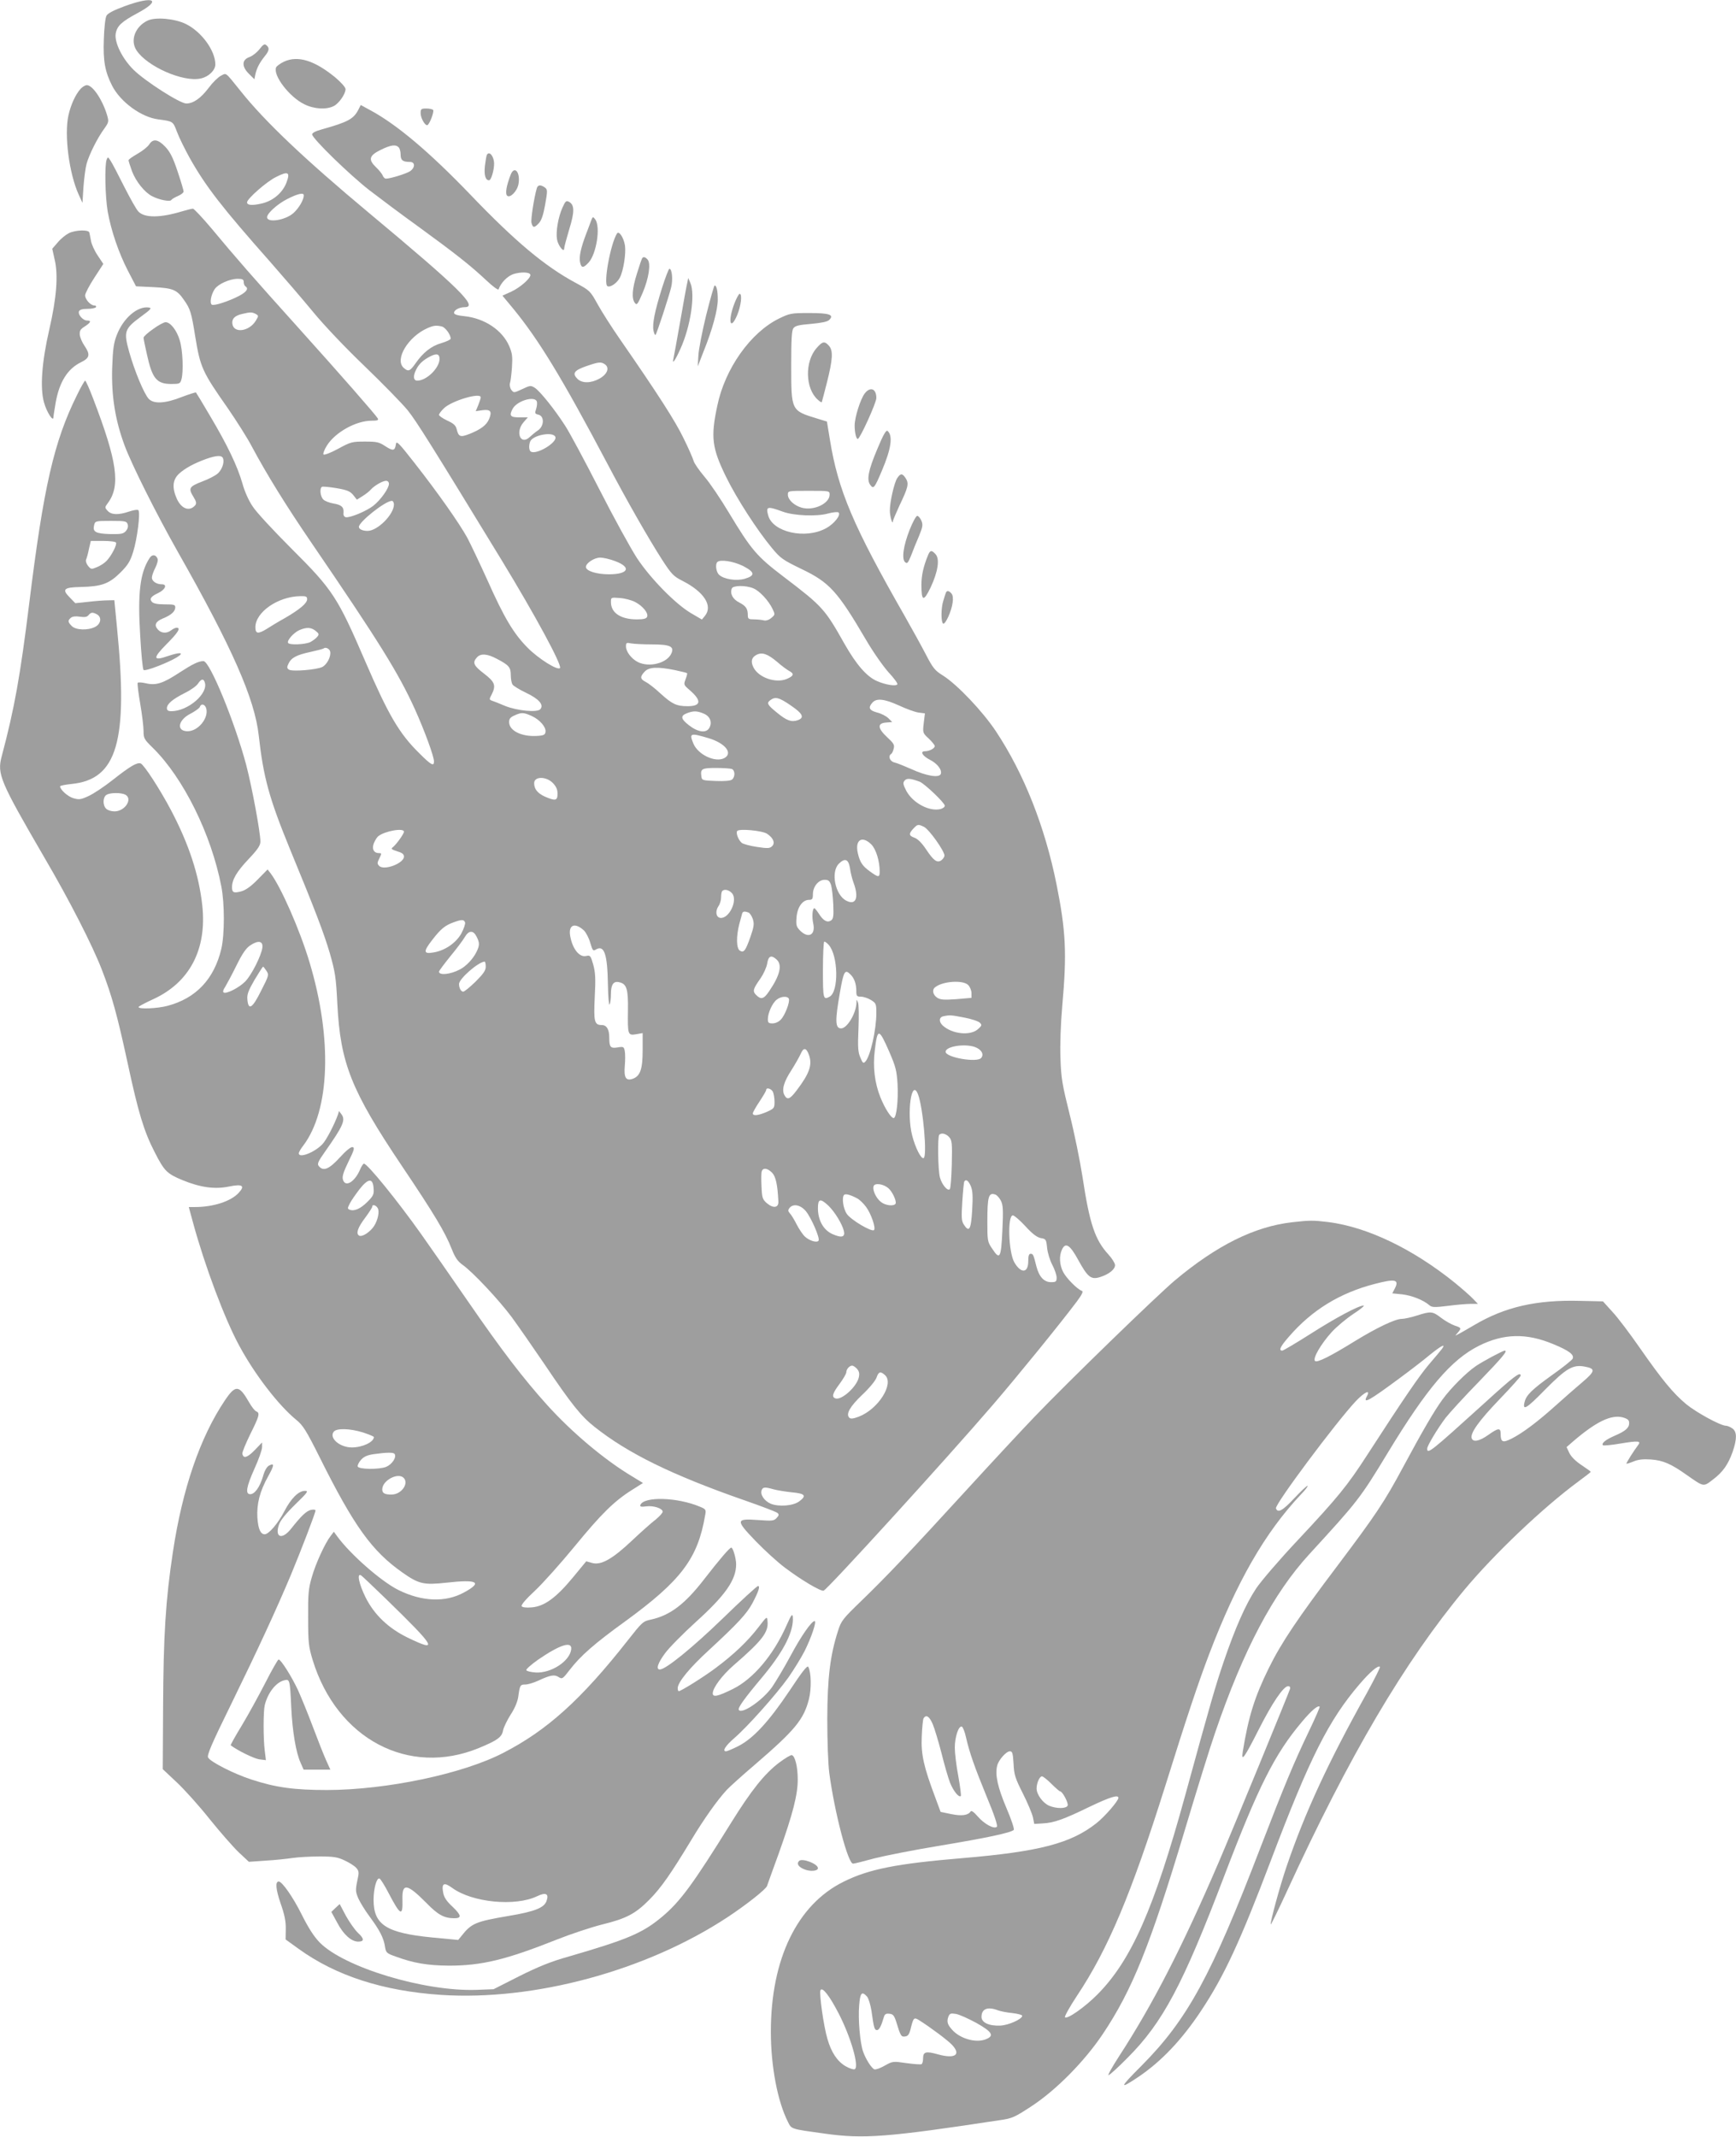<?xml version="1.0" standalone="no"?>
<!DOCTYPE svg PUBLIC "-//W3C//DTD SVG 20010904//EN"
 "http://www.w3.org/TR/2001/REC-SVG-20010904/DTD/svg10.dtd">
<svg version="1.0" xmlns="http://www.w3.org/2000/svg"
 width="1040pt" height="1280pt" viewBox="0 0 1040 1280"
 preserveAspectRatio="xMidYMid meet">
<g transform="translate(0,1280) scale(0.1,-0.1)"
fill="#9e9e9e" stroke="none">
<path d="M747 12763 c-65 -24 -102 -43 -109 -57 -7 -11 -14 -75 -16 -142 -5
-128 7 -194 50 -278 50 -97 174 -188 276 -201 89 -12 88 -11 112 -74 12 -33
47 -104 77 -158 96 -171 196 -299 483 -623 80 -91 196 -226 257 -300 65 -79
192 -213 308 -324 108 -104 224 -223 257 -263 53 -66 145 -213 563 -898 201
-330 361 -626 350 -646 -12 -18 -129 55 -195 122 -83 84 -140 179 -240 404
-45 99 -99 213 -120 253 -49 89 -177 271 -319 452 -91 116 -106 132 -109 110
-6 -41 -17 -43 -63 -13 -38 25 -51 28 -123 28 -76 0 -85 -2 -160 -43 -44 -24
-83 -39 -88 -34 -4 4 5 29 21 54 50 79 174 148 267 148 36 0 43 3 37 14 -12
21 -221 260 -483 551 -255 283 -373 418 -514 588 -54 64 -104 117 -110 117 -7
0 -35 -7 -62 -15 -135 -41 -228 -41 -265 -2 -12 12 -50 80 -86 151 -36 72 -72
141 -81 154 -15 23 -16 23 -23 6 -13 -34 -9 -219 6 -310 21 -117 66 -249 123
-359 l47 -90 105 -5 c117 -6 140 -15 183 -78 37 -52 44 -76 66 -214 31 -190
42 -214 197 -435 50 -73 116 -176 144 -230 89 -166 202 -349 355 -573 409
-599 523 -783 621 -999 58 -129 114 -282 114 -312 0 -31 -17 -22 -88 49 -120
118 -184 227 -324 551 -166 385 -194 428 -444 677 -105 105 -209 217 -230 250
-24 35 -49 91 -62 139 -29 101 -88 226 -192 401 -45 77 -84 141 -86 143 -2 2
-40 -10 -85 -27 -98 -39 -168 -43 -198 -11 -28 30 -85 167 -117 281 -34 122
-29 138 70 211 60 44 67 52 48 55 -68 10 -153 -63 -192 -164 -19 -48 -24 -85
-28 -199 -5 -167 18 -312 75 -465 43 -115 188 -405 318 -635 327 -576 461
-882 485 -1100 28 -251 62 -375 185 -676 152 -368 205 -507 241 -629 32 -113
37 -143 45 -304 18 -354 83 -518 386 -969 193 -287 260 -398 299 -498 21 -53
36 -74 65 -95 59 -41 217 -209 295 -314 38 -52 127 -180 197 -283 160 -238
219 -311 299 -374 199 -158 461 -287 893 -438 104 -36 195 -71 202 -77 11 -9
10 -15 -4 -30 -16 -18 -26 -19 -109 -13 -137 10 -139 1 -18 -125 54 -56 133
-128 176 -160 95 -72 214 -143 232 -138 21 5 733 786 1014 1113 148 172 408
492 503 619 32 43 40 61 30 64 -27 9 -93 76 -112 113 -22 43 -25 96 -7 134 21
46 48 29 98 -63 57 -104 77 -119 132 -101 53 17 88 46 88 71 0 11 -18 40 -39
63 -81 88 -113 182 -156 466 -15 96 -49 264 -77 374 -44 177 -51 215 -55 335
-3 83 1 204 11 317 28 314 21 447 -34 723 -70 349 -196 667 -364 920 -79 119
-231 279 -316 333 -49 30 -61 45 -104 128 -27 52 -84 155 -126 229 -309 540
-399 753 -448 1055 l-18 110 -59 18 c-156 48 -155 45 -155 320 0 154 3 208 13
221 11 15 34 20 107 26 63 6 98 13 108 24 31 31 0 41 -121 41 -107 0 -116 -2
-180 -33 -171 -84 -324 -300 -370 -523 -40 -188 -32 -252 52 -424 64 -131 187
-321 275 -427 52 -63 66 -72 179 -127 165 -79 214 -132 383 -420 44 -76 105
-162 137 -198 32 -34 56 -67 53 -72 -8 -13 -71 -3 -121 19 -62 26 -125 99
-195 222 -119 211 -131 225 -365 403 -162 123 -194 161 -329 385 -48 80 -113
177 -146 215 -32 38 -62 81 -65 95 -4 14 -30 75 -60 135 -49 102 -153 264
-383 596 -48 69 -107 162 -132 207 -44 80 -47 82 -130 127 -186 100 -363 248
-633 530 -246 256 -441 420 -599 505 l-57 31 -15 -30 c-29 -54 -61 -72 -218
-116 -37 -10 -58 -21 -58 -30 0 -24 226 -244 345 -336 61 -47 192 -145 292
-217 221 -161 310 -231 404 -319 41 -39 74 -63 76 -56 13 39 53 79 88 91 44
14 97 13 102 -3 6 -19 -60 -77 -114 -102 l-53 -24 64 -77 c155 -189 293 -416
566 -932 118 -224 247 -449 326 -572 57 -88 69 -100 122 -127 130 -66 184
-150 135 -210 l-18 -22 -65 38 c-92 54 -242 206 -324 330 -37 57 -139 242
-225 411 -87 170 -179 342 -206 383 -61 95 -149 205 -181 226 -24 15 -28 15
-76 -8 -50 -23 -50 -23 -65 -4 -8 11 -11 29 -8 40 4 11 9 54 12 95 4 64 2 84
-17 128 -41 94 -146 165 -267 178 -43 4 -63 11 -63 20 0 17 32 34 64 34 83 0
-32 113 -574 565 -386 322 -624 548 -769 730 -94 117 -84 109 -118 91 -16 -8
-49 -40 -72 -71 -48 -64 -93 -95 -135 -95 -38 0 -246 133 -316 202 -67 66
-115 163 -107 216 8 47 35 72 132 124 147 79 97 105 -78 41z m1641 -845 c7 -7
12 -26 12 -44 0 -34 13 -44 56 -44 32 0 32 -34 0 -56 -24 -15 -117 -44 -144
-44 -7 0 -15 8 -19 18 -3 9 -21 32 -40 50 -48 46 -42 70 27 104 61 30 90 34
108 16z m-672 -212 c-24 -63 -84 -112 -153 -126 -54 -12 -83 -9 -83 8 0 21
118 125 174 152 73 37 86 29 62 -34z m104 -76 c0 -27 -30 -78 -63 -107 -49
-43 -157 -59 -157 -24 0 23 62 79 121 109 63 32 99 40 99 22z m-360 -519 c0
-11 5 -23 10 -26 21 -13 8 -33 -37 -57 -63 -33 -150 -61 -164 -53 -14 9 -5 60
17 93 20 30 88 61 137 62 30 0 37 -4 37 -19z m71 -191 c19 -11 19 -12 2 -40
-39 -66 -134 -79 -141 -19 -4 30 15 49 61 59 46 11 56 11 78 0z m1117 -76 c21
-6 52 -49 52 -73 0 -5 -25 -17 -55 -26 -61 -17 -111 -57 -156 -122 -33 -47
-43 -51 -71 -26 -55 50 27 187 144 238 37 16 53 17 86 9z m-15 -198 c-4 -54
-79 -126 -133 -126 -24 0 -27 28 -6 68 17 33 41 55 81 76 42 22 60 16 58 -18z
m992 -29 c28 -21 13 -59 -34 -85 -50 -28 -104 -29 -132 -1 -32 32 -20 50 51
75 78 27 91 28 115 11z m-745 -197 c0 -6 -7 -27 -15 -47 l-15 -36 41 6 c48 6
58 -8 39 -53 -15 -36 -49 -62 -117 -89 -56 -22 -66 -18 -78 31 -5 20 -20 33
-56 49 -27 13 -49 28 -49 34 0 6 13 24 30 40 47 45 220 96 220 65z m336 -25
c3 -8 1 -28 -4 -44 -9 -26 -8 -30 14 -35 36 -9 34 -68 -2 -93 -15 -10 -38 -29
-52 -42 -53 -49 -86 29 -37 88 l27 31 -51 0 c-54 0 -62 10 -40 51 25 48 132
80 145 44z m111 -212 c13 -33 -113 -109 -147 -88 -11 7 -13 36 -4 60 15 39
138 62 151 28z m-1991 -128 c9 -23 -4 -64 -29 -89 -13 -13 -55 -35 -95 -50
-80 -31 -85 -40 -52 -94 16 -26 18 -37 10 -48 -34 -40 -83 -23 -111 39 -29 66
-25 113 13 149 36 33 89 62 163 89 63 22 94 23 101 4z m994 -153 c0 -27 -49
-96 -93 -131 -42 -33 -141 -74 -166 -69 -10 3 -15 12 -13 27 3 33 -12 47 -60
55 -24 4 -50 14 -60 23 -19 17 -25 68 -9 77 4 3 44 -1 87 -8 64 -11 82 -19
100 -41 l22 -28 35 22 c19 12 41 29 48 38 20 23 71 53 92 53 10 0 17 -8 17
-18z m2640 -65 c0 -53 -95 -98 -167 -78 -46 13 -83 48 -83 78 0 23 1 23 125
23 124 0 125 0 125 -23z m-2610 -59 c0 -59 -98 -158 -158 -158 -29 0 -52 10
-52 24 0 30 158 156 198 156 6 0 12 -10 12 -22z m2330 -43 c65 -24 202 -30
270 -11 30 8 59 11 64 6 15 -15 -27 -68 -75 -94 -124 -68 -320 -24 -347 77
-15 54 -5 56 88 22z m-1005 -296 c100 -37 80 -79 -37 -79 -74 0 -138 20 -138
44 0 23 50 56 86 56 18 0 58 -9 89 -21z m766 -29 c72 -37 75 -58 10 -77 -50
-14 -124 -3 -153 24 -18 16 -24 63 -11 76 17 18 97 5 154 -23z m62 -134 c37
-15 91 -73 115 -123 16 -34 16 -35 -8 -55 -14 -12 -32 -17 -44 -14 -12 3 -38
6 -58 6 -33 0 -38 3 -38 24 0 40 -11 56 -51 77 -39 19 -57 53 -45 84 7 19 84
20 129 1z m-2673 -65 c0 -24 -42 -60 -133 -113 -40 -22 -89 -52 -109 -65 -52
-32 -68 -30 -68 10 0 90 135 184 268 186 35 1 42 -2 42 -18z m1965 -17 c46
-24 80 -66 72 -88 -5 -12 -21 -16 -62 -16 -96 0 -155 39 -155 103 0 29 0 29
53 25 30 -2 71 -13 92 -24z m-1914 -173 c20 -16 22 -21 9 -36 -7 -9 -26 -23
-41 -31 -31 -15 -125 -19 -133 -5 -9 14 34 62 68 77 43 18 70 17 97 -5z m2013
-81 c110 0 137 -12 118 -54 -26 -59 -134 -86 -202 -51 -38 20 -70 62 -70 93 0
22 3 24 31 18 17 -3 73 -6 123 -6z m-1926 -43 c6 -30 -19 -77 -47 -92 -34 -17
-181 -29 -200 -16 -12 8 -13 15 -3 35 16 36 48 53 132 71 40 9 76 18 79 21 11
10 36 -2 39 -19z m2677 -61 c27 -24 60 -48 73 -55 32 -17 27 -30 -15 -48 -66
-27 -168 8 -199 69 -18 35 -12 61 19 76 33 17 66 5 122 -42z m-1679 18 c73
-38 84 -51 84 -98 0 -23 5 -48 10 -56 5 -8 42 -31 82 -50 78 -37 107 -72 85
-98 -17 -21 -138 -10 -212 20 -33 14 -68 28 -78 31 -16 6 -17 9 -2 36 28 55
20 76 -45 126 -63 48 -71 66 -43 97 22 25 61 23 119 -8z m1068 -68 c37 -8 70
-16 72 -18 2 -3 -2 -19 -9 -37 -12 -32 -11 -34 24 -64 74 -64 70 -97 -12 -97
-66 0 -93 13 -161 75 -33 31 -73 62 -89 70 -35 18 -36 31 -7 62 26 28 78 30
182 9z m694 -212 c72 -49 83 -73 41 -88 -38 -13 -67 -2 -124 45 -59 48 -64 58
-39 76 29 21 51 16 122 -33z m648 0 c43 -20 95 -39 116 -42 l39 -5 -7 -58 c-7
-58 -6 -60 30 -93 20 -19 36 -39 36 -45 0 -14 -33 -31 -59 -31 -31 0 -15 -28
30 -51 44 -22 74 -61 65 -85 -10 -25 -86 -12 -176 29 -41 18 -87 37 -102 40
-28 7 -39 39 -19 51 5 3 12 18 15 32 6 22 0 32 -39 68 -58 54 -60 84 -7 88
l37 3 -23 23 c-12 12 -42 28 -67 34 -48 13 -56 29 -28 60 25 27 71 22 159 -18z
m-1171 -48 c39 -16 53 -52 35 -85 -18 -34 -68 -28 -123 15 -50 39 -52 57 -9
73 38 14 58 13 97 -3z m-1029 -15 c48 -22 86 -66 82 -95 -2 -17 -11 -22 -50
-24 -93 -6 -168 31 -168 83 0 20 8 29 33 40 42 19 54 18 103 -4z m1057 -132
c102 -30 150 -91 96 -120 -54 -28 -157 20 -185 87 -26 63 -19 65 89 33z m141
-185 c20 -8 21 -47 2 -63 -9 -8 -45 -11 -98 -9 -78 3 -83 4 -86 26 -7 47 2 52
87 52 44 0 86 -3 95 -6z m-1073 -83 c21 -22 29 -39 29 -65 0 -43 -13 -45 -77
-17 -43 20 -63 45 -63 80 0 41 70 42 111 2z m2198 7 c29 -11 151 -127 151
-144 0 -8 -11 -16 -25 -20 -67 -17 -166 36 -205 108 -20 39 -22 49 -11 62 13
16 35 14 90 -6z m25 -270 c31 -13 129 -152 124 -175 -2 -9 -11 -21 -20 -27
-25 -16 -46 0 -91 68 -25 37 -49 61 -68 68 -35 12 -36 24 -7 55 25 26 28 27
62 11z m-3114 -30 c0 -13 -47 -78 -68 -94 -11 -8 -5 -13 27 -23 30 -9 41 -17
41 -32 0 -40 -118 -85 -148 -56 -13 13 -13 19 1 46 14 29 14 31 -3 31 -31 0
-44 26 -30 60 7 16 18 35 26 41 38 31 154 52 154 27z m2175 -12 c38 -25 50
-55 31 -74 -14 -14 -26 -15 -91 -5 -41 6 -82 17 -91 24 -20 17 -36 57 -28 71
10 16 150 3 179 -16z m625 -64 c28 -28 50 -100 50 -162 0 -37 -7 -37 -58 0
-45 32 -61 56 -73 110 -18 79 25 107 81 52z m-128 -142 c3 -25 13 -65 22 -89
33 -89 13 -136 -44 -106 -67 34 -94 172 -45 221 37 37 58 28 67 -26z m-113
-102 c5 -18 11 -71 13 -117 3 -71 0 -85 -14 -95 -23 -14 -46 -1 -73 42 -11 17
-23 31 -26 32 -12 0 -16 -52 -7 -92 15 -68 -29 -92 -79 -42 -22 23 -25 32 -21
80 5 61 36 104 75 104 19 0 23 5 23 34 0 45 33 86 70 86 23 0 30 -6 39 -32z
m-594 -48 c37 -41 -17 -155 -70 -148 -26 4 -31 40 -11 70 9 12 16 36 16 54 0
17 3 34 7 37 12 13 40 7 58 -13z m99 -116 c8 -3 20 -21 26 -39 9 -29 7 -45
-14 -106 -30 -85 -40 -98 -64 -83 -21 14 -22 85 -3 159 8 28 15 56 17 63 4 13
14 15 38 6z m-1698 -59 c3 -8 -7 -37 -22 -66 -32 -57 -98 -103 -167 -114 -60
-11 -62 5 -9 73 53 69 78 89 131 108 47 17 60 17 67 -1z m712 -48 c12 -12 30
-45 38 -74 14 -47 17 -51 33 -41 51 31 70 -26 73 -211 1 -71 6 -125 10 -118 4
7 8 35 8 63 0 58 16 80 52 70 42 -10 52 -41 50 -166 -2 -149 -1 -153 49 -145
l39 7 0 -102 c0 -113 -14 -154 -57 -171 -43 -16 -56 5 -50 76 3 33 3 73 0 89
-5 26 -8 28 -43 22 -43 -7 -50 2 -50 60 0 48 -16 74 -44 74 -45 0 -50 19 -43
167 6 111 4 148 -9 195 -15 53 -18 57 -41 52 -41 -11 -83 41 -97 119 -12 67
27 84 82 34z m-643 -37 c19 -37 19 -53 -1 -93 -21 -42 -62 -85 -99 -104 -57
-30 -125 -37 -125 -13 0 5 31 46 68 92 38 46 77 98 87 116 24 40 50 41 70 2z
m2109 -49 c58 -64 62 -281 6 -311 -38 -21 -40 -14 -40 160 0 94 4 170 8 170 5
0 17 -9 26 -19z m-312 -88 c36 -32 21 -95 -44 -190 -32 -48 -49 -52 -78 -23
-23 23 -19 36 27 101 17 25 35 64 39 87 7 46 24 54 56 25z m-1742 -43 c0 -23
-14 -43 -61 -90 -34 -33 -67 -60 -74 -60 -13 0 -25 21 -25 46 0 31 114 131
153 134 4 0 7 -13 7 -30z m2185 -47 c23 -22 35 -57 35 -99 0 -30 3 -34 28 -34
15 0 42 -9 60 -20 30 -19 32 -23 32 -78 0 -100 -36 -260 -66 -291 -12 -13 -16
-9 -30 25 -14 32 -16 62 -11 174 3 74 2 144 -3 155 -8 20 -9 20 -9 -1 -2 -64
-56 -154 -92 -154 -36 0 -37 46 -7 216 22 127 30 141 63 107z m705 -63 c11
-11 20 -33 20 -49 l0 -28 -91 -8 c-74 -5 -94 -4 -115 9 -26 18 -32 48 -11 63
45 36 166 44 197 13z m-1074 -83 c7 -19 -23 -98 -48 -124 -13 -14 -33 -23 -50
-23 -23 0 -28 4 -28 25 0 37 27 97 53 117 26 21 66 23 73 5z m1050 -112 c43
-8 85 -22 94 -31 14 -14 12 -18 -13 -40 -46 -39 -153 -28 -209 23 -25 23 -23
51 5 56 39 8 44 7 123 -8z m-449 -204 c39 -90 45 -114 50 -194 5 -98 -6 -198
-22 -204 -14 -4 -53 55 -81 125 -34 85 -46 183 -33 283 16 132 24 131 86 -10z
m512 28 c40 -14 58 -44 39 -66 -24 -30 -213 3 -213 37 0 32 112 50 174 29z
m-992 -50 c20 -58 2 -110 -75 -211 -40 -53 -56 -59 -73 -27 -17 32 -3 80 43
150 22 35 47 79 55 97 17 40 34 37 50 -9z m-217 -218 c5 -11 10 -38 10 -60 0
-38 -2 -41 -46 -61 -52 -22 -84 -26 -84 -9 0 6 18 38 40 71 22 33 40 64 40 69
0 17 29 9 40 -10z m870 -17 c30 -79 56 -373 33 -381 -15 -6 -49 61 -68 134
-35 134 -4 350 35 247z m186 -255 c17 -19 19 -35 16 -163 -2 -77 -7 -145 -12
-149 -13 -14 -48 28 -59 70 -12 42 -15 246 -4 256 13 13 40 7 59 -14z m-1061
-213 c22 -22 33 -70 38 -171 3 -40 -30 -45 -69 -12 -26 23 -29 32 -32 101 -2
42 -2 83 2 91 8 22 34 18 61 -9z m1191 -81 c11 -27 13 -59 8 -145 -7 -117 -18
-134 -50 -85 -14 22 -15 42 -9 138 4 61 9 115 12 120 10 16 25 5 39 -28z
m-493 -13 c24 -21 50 -79 42 -92 -10 -17 -61 -11 -87 10 -30 23 -53 73 -44 96
8 20 60 12 89 -14z m-190 -59 c15 -7 40 -31 56 -53 30 -41 59 -126 47 -138
-14 -13 -140 62 -163 97 -22 32 -31 99 -16 114 8 8 36 1 76 -20z m832 21 c8
-4 23 -20 31 -36 13 -26 15 -54 9 -179 -8 -167 -15 -179 -62 -107 -27 39 -28
48 -28 157 0 156 7 181 50 165z m-1002 -66 c38 -37 82 -109 92 -150 10 -38
-12 -45 -68 -20 -54 24 -87 83 -87 155 0 57 14 61 63 15z m-135 -33 c33 -41
85 -161 76 -176 -9 -15 -55 -1 -82 24 -13 12 -35 45 -49 72 -14 28 -32 58 -41
67 -12 14 -12 20 -2 33 23 27 66 18 98 -20z m1315 -90 c42 -46 69 -66 92 -71
31 -5 33 -8 38 -59 3 -29 17 -75 31 -101 14 -27 26 -61 26 -76 0 -25 -4 -28
-34 -28 -41 0 -71 32 -87 94 -18 72 -20 76 -35 76 -10 0 -14 -13 -14 -45 0
-71 -43 -75 -83 -7 -35 60 -43 282 -9 282 8 0 42 -29 75 -65z m-1009 -854 c13
-15 16 -28 11 -51 -13 -58 -105 -140 -141 -126 -23 9 -16 31 26 87 22 30 40
61 40 69 0 19 19 40 35 40 7 0 20 -9 29 -19z m168 -38 c56 -51 -40 -204 -158
-249 -32 -12 -48 -14 -56 -6 -22 22 4 67 77 137 42 39 79 84 86 103 12 36 24
40 51 15z m-667 -684 c22 -6 72 -14 110 -18 78 -7 89 -20 43 -54 -36 -27 -122
-34 -171 -14 -39 17 -64 55 -54 81 7 19 19 20 72 5z"/>
<path d="M885 12677 c-75 -35 -107 -119 -67 -179 64 -97 281 -192 385 -168 47
10 87 49 87 84 0 83 -83 196 -176 242 -67 33 -181 43 -229 21z"/>
<path d="M1555 12506 c-15 -20 -42 -41 -61 -48 -46 -16 -47 -57 -2 -101 l32
-32 6 30 c8 37 26 71 56 108 27 33 30 50 10 66 -11 10 -19 5 -41 -23z"/>
<path d="M1702 12431 c-23 -11 -45 -27 -48 -35 -19 -48 79 -176 168 -220 60
-30 133 -34 178 -11 31 16 70 72 70 101 0 11 -26 40 -60 69 -125 103 -225 134
-308 96z"/>
<path d="M483 12268 c-31 -34 -59 -96 -73 -159 -26 -118 4 -349 62 -476 l22
-48 6 95 c4 52 12 115 19 140 16 56 64 152 104 207 29 41 30 44 18 85 -28 92
-86 178 -121 178 -9 0 -26 -10 -37 -22z"/>
<path d="M2520 12122 c0 -28 24 -72 39 -72 12 0 43 79 36 91 -4 5 -22 9 -41 9
-31 0 -34 -3 -34 -28z"/>
<path d="M894 11935 c-9 -14 -40 -39 -70 -56 -30 -17 -54 -34 -54 -39 0 -5 10
-35 21 -66 23 -61 76 -127 120 -149 41 -22 108 -35 115 -23 4 6 22 16 40 24
19 8 34 20 34 27 0 6 -16 61 -36 120 -28 84 -45 117 -74 148 -43 45 -73 50
-96 14z"/>
<path d="M2917 11873 c-3 -5 -8 -34 -12 -66 -6 -55 3 -87 25 -87 12 0 30 59
30 99 0 44 -28 79 -43 54z"/>
<path d="M3059 11753 c-26 -68 -33 -113 -21 -125 17 -17 60 26 68 69 13 70
-24 115 -47 56z"/>
<path d="M3216 11673 c-17 -59 -37 -188 -32 -208 8 -31 17 -31 44 -2 16 17 27
50 38 112 15 84 14 90 -2 102 -25 18 -42 16 -48 -4z"/>
<path d="M3369 11555 c-25 -56 -40 -143 -32 -189 6 -37 43 -83 43 -54 0 9 14
60 30 114 33 106 32 147 -1 165 -17 9 -22 5 -40 -36z"/>
<path d="M3540 11475 c-6 -16 -19 -52 -30 -80 -30 -79 -42 -134 -35 -166 8
-36 19 -36 51 -2 47 51 73 214 40 259 -14 18 -15 18 -26 -11z"/>
<path d="M412 11403 c-18 -9 -48 -33 -66 -55 l-33 -38 14 -63 c23 -94 12 -231
-32 -422 -45 -196 -56 -350 -31 -437 16 -57 55 -117 56 -88 0 8 7 49 14 91 22
122 72 201 151 239 53 26 57 46 21 99 -14 20 -26 49 -28 65 -2 24 3 34 29 50
37 24 42 36 15 36 -25 0 -56 35 -49 55 5 10 20 15 51 15 25 0 48 5 51 10 3 6
-1 10 -9 10 -23 0 -56 36 -56 61 0 11 25 59 55 105 l54 83 -34 51 c-19 28 -37
68 -40 88 -4 20 -8 43 -10 50 -6 17 -83 15 -123 -5z"/>
<path d="M3696 11401 c-39 -63 -82 -300 -57 -315 16 -10 58 18 75 52 21 41 37
144 30 192 -8 48 -36 90 -48 71z"/>
<path d="M3847 11253 c-3 -5 -17 -45 -31 -91 -29 -92 -33 -149 -13 -176 12
-16 17 -10 47 60 37 87 50 175 30 199 -14 16 -26 19 -33 8z"/>
<path d="M3966 11075 c-44 -140 -59 -216 -51 -256 4 -17 9 -28 12 -25 8 8 81
232 94 286 11 46 5 110 -11 110 -4 0 -24 -52 -44 -115z"/>
<path d="M4117 11105 c-4 -16 -23 -120 -42 -230 -19 -110 -38 -211 -41 -225
-8 -36 11 -9 42 60 61 134 90 325 60 395 l-13 30 -6 -30z"/>
<path d="M4231 10914 c-24 -97 -45 -206 -47 -242 l-4 -67 35 90 c53 131 85
250 85 310 0 54 -7 85 -19 85 -3 0 -26 -80 -50 -176z"/>
<path d="M4400 10983 c-41 -106 -26 -169 16 -71 23 54 32 128 15 128 -5 0 -19
-26 -31 -57z"/>
<path d="M917 10829 c-32 -22 -57 -45 -57 -52 0 -7 9 -51 20 -99 32 -146 58
-178 147 -178 49 0 53 2 60 28 13 46 8 174 -10 233 -18 61 -56 109 -85 109
-10 0 -44 -18 -75 -41z"/>
<path d="M4892 10715 c-72 -81 -68 -243 7 -309 11 -11 22 -17 24 -15 1 2 15
55 31 118 35 139 38 191 12 220 -26 29 -39 27 -74 -14z"/>
<path d="M461 10433 c-138 -278 -200 -550 -286 -1248 -54 -435 -88 -627 -165
-916 -28 -106 -10 -148 255 -604 152 -259 289 -528 345 -673 60 -155 92 -270
155 -561 64 -297 97 -407 162 -533 57 -112 73 -128 164 -166 109 -45 196 -57
282 -39 80 16 97 5 56 -39 -47 -50 -151 -84 -261 -84 l-37 0 25 -92 c71 -261
190 -578 277 -738 93 -173 236 -358 341 -444 41 -33 60 -63 141 -225 206 -413
313 -562 497 -691 97 -68 126 -75 263 -60 186 21 218 3 106 -58 -112 -62 -254
-56 -396 15 -103 52 -284 211 -363 318 l-22 30 -19 -25 c-33 -42 -90 -165
-113 -247 -20 -68 -23 -100 -22 -243 0 -150 3 -173 27 -253 145 -473 575 -701
997 -527 111 46 137 65 144 106 4 19 25 62 46 95 25 38 41 78 45 107 9 68 12
72 42 72 15 0 48 10 73 21 77 36 101 40 126 24 22 -14 25 -12 68 44 64 83 147
156 331 289 335 244 435 376 479 634 7 36 5 38 -31 53 -135 57 -336 63 -357
10 -3 -10 6 -12 35 -8 43 6 99 -12 99 -32 0 -7 -19 -28 -42 -47 -24 -18 -88
-75 -143 -127 -117 -110 -184 -148 -238 -133 l-35 10 -80 -97 c-100 -121 -171
-173 -246 -179 -34 -3 -56 0 -61 7 -4 8 27 44 80 93 48 45 155 165 238 266
159 194 237 271 344 338 l65 41 -64 39 c-166 99 -363 265 -510 428 -144 160
-270 324 -478 626 -101 146 -225 325 -277 398 -142 200 -322 422 -343 422 -4
0 -13 -14 -21 -31 -32 -79 -92 -115 -105 -63 -5 18 5 47 34 107 34 69 38 83
24 86 -10 2 -39 -21 -77 -63 -63 -69 -98 -84 -125 -51 -11 13 -5 27 36 85 110
156 125 191 100 225 l-15 20 -6 -20 c-21 -60 -70 -154 -93 -178 -47 -50 -142
-87 -142 -55 0 6 11 26 26 45 161 212 176 642 38 1100 -58 194 -171 450 -233
532 l-18 23 -59 -60 c-40 -41 -71 -63 -98 -71 -46 -12 -56 -8 -56 25 0 45 28
93 99 168 55 58 71 82 71 105 0 55 -50 325 -85 459 -68 256 -218 622 -256 622
-30 0 -66 -18 -146 -70 -96 -63 -138 -77 -198 -63 -25 6 -48 7 -50 3 -3 -5 4
-61 15 -125 11 -64 20 -138 20 -164 0 -44 4 -50 56 -101 182 -179 350 -517
410 -830 20 -102 20 -287 0 -373 -43 -182 -152 -297 -323 -342 -60 -16 -173
-21 -173 -7 0 4 40 25 88 47 218 100 322 298 294 560 -20 186 -81 370 -188
573 -66 125 -161 271 -181 279 -22 8 -64 -17 -168 -99 -49 -39 -114 -82 -144
-96 -47 -22 -58 -23 -92 -13 -33 10 -79 51 -79 71 0 4 30 10 68 14 274 27 341
255 273 936 l-16 165 -40 -1 c-22 0 -75 -4 -117 -9 l-77 -8 -31 32 c-51 51
-40 63 65 65 124 3 168 19 236 86 45 45 59 67 77 125 24 76 44 235 31 249 -4
5 -28 1 -55 -8 -65 -22 -107 -20 -129 4 -18 20 -18 21 2 48 76 103 55 249 -88
622 -23 61 -45 110 -49 110 -3 0 -26 -39 -49 -87z m304 -774 c4 -13 0 -27 -11
-40 -15 -17 -29 -19 -96 -18 -86 3 -104 13 -94 54 6 24 8 25 101 25 86 0 94
-2 100 -21z m-70 -109 c7 -12 -26 -77 -56 -109 -12 -13 -38 -30 -58 -38 -33
-14 -36 -14 -54 8 -10 13 -15 29 -11 38 4 9 12 37 17 64 l11 47 72 0 c40 0 76
-4 79 -10z m-114 -430 c30 -17 24 -57 -11 -75 -43 -22 -115 -20 -140 5 -24 24
-25 33 -5 50 10 8 29 10 54 6 28 -4 42 -2 51 9 15 18 25 19 51 5z m645 -405
c26 -66 -98 -175 -200 -175 -18 0 -26 5 -26 18 0 26 34 54 107 91 35 17 70 42
79 56 19 28 32 32 40 10z m10 -160 c14 -58 -50 -135 -112 -135 -69 0 -58 67
17 105 27 14 52 32 56 40 8 24 32 17 39 -10z m-485 -515 c46 -25 -2 -100 -65
-100 -19 0 -42 7 -50 16 -22 21 -20 70 2 83 22 14 88 14 113 1z m821 -915 c-5
-46 -65 -166 -103 -204 -36 -37 -113 -76 -129 -66 -6 4 -3 17 8 32 9 15 40 72
67 127 37 75 59 107 85 124 47 31 76 26 72 -13z m24 -140 c16 -24 15 -28 -32
-120 -52 -105 -76 -120 -82 -52 -3 31 6 54 43 118 26 43 49 79 51 79 2 0 11
-11 20 -25z m642 -1302 c3 -37 -1 -46 -37 -82 -41 -41 -79 -58 -106 -47 -14 5
-14 9 1 38 9 18 36 56 58 85 52 66 80 68 84 6z m28 -127 c7 -29 -9 -82 -34
-112 -28 -33 -66 -54 -81 -45 -20 13 -8 48 39 110 22 30 40 58 40 63 0 19 30
6 36 -16z m-92 -1336 c36 -12 66 -24 66 -28 -1 -30 -69 -62 -132 -62 -74 0
-139 58 -108 95 18 21 96 19 174 -5z m190 -129 c13 -20 -15 -62 -50 -77 -41
-17 -165 -16 -171 2 -2 7 6 24 19 39 18 20 37 29 78 35 79 11 118 11 124 1z
m54 -143 c33 -33 -12 -98 -69 -100 -43 -1 -59 7 -59 31 0 53 94 103 128 69z
m-104 -727 c299 -291 316 -321 128 -230 -115 56 -200 137 -252 241 -39 79 -54
147 -27 132 6 -4 75 -69 151 -143z m1108 -300 c-8 -71 -120 -144 -212 -139
-30 2 -55 8 -57 14 -2 6 30 34 71 63 131 90 204 113 198 62z"/>
<path d="M5181 10444 c-26 -33 -61 -144 -61 -193 0 -41 9 -81 19 -80 13 1 111
216 111 245 0 56 -36 70 -69 28z"/>
<path d="M5256 10111 c-55 -130 -65 -186 -42 -216 19 -26 25 -19 69 85 57 134
67 211 34 239 -9 6 -26 -24 -61 -108z"/>
<path d="M5375 9936 c-18 -27 -45 -146 -44 -196 0 -33 17 -89 18 -62 1 7 19
49 40 95 52 108 57 131 37 162 -20 31 -31 31 -51 1z"/>
<path d="M5450 9628 c-38 -96 -50 -177 -27 -196 12 -10 17 -4 35 40 11 29 32
82 47 116 23 56 25 68 15 93 -7 16 -18 29 -25 29 -7 0 -27 -37 -45 -82z"/>
<path d="M5559 9473 c-28 -69 -39 -121 -39 -177 0 -98 13 -102 55 -15 44 94
56 170 30 199 -24 27 -33 25 -46 -7z"/>
<path d="M896 9457 c-57 -87 -72 -209 -56 -466 6 -108 15 -200 20 -204 9 -10
146 43 200 76 47 29 21 33 -55 7 -89 -31 -91 -13 -7 72 69 69 87 98 60 98 -7
0 -22 -7 -32 -15 -27 -21 -60 -19 -81 5 -23 26 -13 48 32 66 49 20 73 42 73
66 0 16 -8 18 -64 18 -43 0 -67 5 -76 15 -16 19 -6 32 38 53 42 20 56 52 22
52 -32 0 -60 18 -60 40 0 11 9 37 20 58 11 22 18 46 14 55 -10 26 -33 28 -48
4z"/>
<path d="M5666 9248 c-3 -7 -9 -28 -15 -47 -14 -43 -14 -128 -1 -136 13 -8 51
75 57 126 4 24 1 45 -7 54 -15 18 -29 19 -34 3z"/>
<path d="M7741 5479 c-226 -26 -451 -138 -702 -348 -108 -91 -643 -610 -840
-816 -74 -77 -258 -275 -409 -440 -345 -377 -481 -520 -631 -665 -111 -107
-120 -119 -139 -180 -47 -146 -63 -280 -64 -525 0 -134 5 -270 12 -325 32
-239 113 -547 143 -543 8 0 66 15 129 32 63 16 240 51 393 76 276 46 423 77
440 94 5 5 -14 62 -44 132 -52 123 -69 199 -55 253 8 34 54 86 76 86 15 0 18
-11 22 -74 3 -65 9 -86 55 -177 29 -57 56 -122 61 -144 l8 -40 50 3 c67 3 126
24 280 99 124 59 174 75 174 54 0 -18 -81 -112 -132 -152 -153 -121 -342 -170
-803 -209 -395 -33 -560 -66 -711 -141 -278 -137 -436 -463 -436 -899 0 -206
40 -418 103 -541 21 -43 17 -41 219 -69 234 -33 377 -22 1053 81 71 10 87 18
185 82 150 98 320 271 429 434 176 263 284 532 487 1208 74 248 157 515 185
595 170 498 348 835 567 1073 288 314 302 331 469 607 233 384 379 556 545
639 148 74 285 77 445 10 95 -39 128 -64 116 -88 -5 -9 -61 -54 -125 -99 -117
-84 -152 -118 -162 -158 -15 -57 9 -44 122 72 128 129 167 152 239 138 64 -12
62 -27 -13 -91 -38 -32 -110 -95 -160 -140 -109 -98 -199 -166 -266 -200 -54
-27 -66 -22 -66 30 0 36 -15 34 -74 -8 -52 -37 -90 -45 -99 -21 -12 29 42 105
165 233 70 73 128 137 128 143 0 27 -40 -3 -221 -168 -318 -288 -339 -305
-339 -269 0 17 60 117 110 184 22 28 111 126 200 217 142 147 174 186 155 186
-12 0 -133 -65 -174 -93 -57 -39 -148 -130 -198 -198 -49 -66 -123 -194 -237
-406 -112 -209 -163 -285 -391 -588 -241 -319 -338 -463 -414 -617 -85 -173
-122 -291 -156 -501 -10 -64 10 -36 95 132 81 160 149 261 177 261 10 0 14 -6
11 -17 -8 -26 -338 -830 -425 -1033 -220 -512 -396 -855 -599 -1167 -40 -62
-69 -113 -63 -113 6 0 57 46 113 103 212 212 332 438 579 1087 206 540 303
733 467 927 56 67 96 101 106 90 2 -2 -27 -69 -65 -148 -91 -190 -147 -325
-290 -696 -294 -767 -438 -1030 -711 -1305 -135 -135 -139 -148 -18 -67 137
93 259 222 373 394 139 209 235 417 420 905 231 610 345 836 528 1050 63 74
113 117 124 106 3 -3 -33 -74 -79 -158 -230 -412 -370 -714 -480 -1037 -41
-120 -101 -341 -95 -348 2 -1 46 88 97 199 373 812 704 1374 1065 1808 179
214 467 488 678 644 42 31 77 58 77 60 0 2 -25 20 -55 40 -35 23 -62 50 -73
72 l-17 36 40 35 c138 118 227 161 297 143 30 -9 38 -16 38 -34 0 -29 -22 -48
-87 -76 -53 -23 -81 -45 -70 -57 4 -3 52 1 108 11 103 17 121 15 104 -8 -28
-37 -74 -110 -71 -113 1 -2 20 4 42 13 28 12 58 15 104 12 72 -5 121 -26 215
-93 103 -72 99 -72 156 -28 61 46 92 91 119 167 27 79 26 121 -2 140 -12 9
-30 16 -38 16 -32 0 -177 79 -238 129 -79 66 -144 145 -278 337 -59 85 -132
182 -164 216 l-57 63 -136 3 c-264 7 -451 -36 -637 -146 -41 -24 -84 -49 -95
-54 -19 -11 -19 -10 -2 9 23 27 22 30 -18 43 -20 7 -56 27 -81 46 -52 40 -61
41 -146 14 -34 -11 -76 -20 -91 -20 -39 0 -151 -54 -280 -133 -147 -91 -227
-131 -239 -119 -15 15 35 101 99 172 30 33 89 82 131 110 42 27 69 50 61 50
-30 0 -168 -74 -320 -171 -85 -54 -161 -99 -167 -99 -24 0 -11 26 41 85 137
158 303 260 511 314 125 33 150 27 122 -27 l-15 -29 60 -6 c58 -7 126 -34 162
-65 15 -13 30 -14 111 -4 52 7 114 12 137 12 l43 0 -30 31 c-16 17 -65 60
-109 96 -252 203 -523 333 -757 363 -92 11 -111 11 -217 -1z m898 -758 c-8
-10 -42 -52 -77 -92 -60 -70 -157 -213 -370 -542 -120 -186 -178 -257 -417
-512 -110 -117 -220 -245 -250 -290 -63 -95 -125 -236 -194 -438 -49 -144 -77
-240 -231 -802 -186 -677 -322 -986 -525 -1191 -75 -76 -182 -151 -195 -137
-4 4 28 62 71 127 188 282 326 611 530 1259 130 416 198 619 264 792 165 432
332 723 548 953 28 28 45 52 40 52 -6 0 -41 -34 -80 -75 -68 -73 -98 -90 -109
-60 -9 22 360 516 479 643 52 54 88 71 67 31 -29 -53 10 -31 195 106 61 45
142 107 180 139 71 57 98 71 74 37z m-3051 -2249 c11 -26 34 -103 52 -172 17
-69 40 -148 51 -177 20 -50 53 -92 65 -81 3 3 -4 57 -15 119 -12 62 -21 139
-21 171 0 64 23 132 42 126 6 -2 18 -31 25 -64 21 -92 50 -175 125 -358 45
-107 66 -172 60 -178 -16 -16 -75 16 -114 61 -23 27 -39 38 -43 31 -15 -24
-54 -29 -117 -16 l-63 13 -33 89 c-68 181 -85 256 -80 362 2 53 7 103 11 110
16 24 35 11 55 -36z m711 -357 c25 -25 48 -45 52 -45 14 0 51 -70 45 -85 -7
-19 -66 -20 -111 -1 -37 16 -75 67 -75 103 0 33 18 73 32 73 7 0 33 -21 57
-45z m-1275 -1375 c73 -141 124 -318 97 -334 -6 -4 -32 4 -56 18 -50 30 -85
83 -108 163 -22 72 -50 271 -42 291 10 25 55 -33 109 -138z m170 101 c9 -10
21 -49 27 -87 14 -102 18 -114 33 -114 13 0 26 26 41 78 5 18 13 22 33 20 22
-2 29 -11 41 -48 26 -86 30 -92 54 -88 17 2 25 13 34 52 15 60 19 64 48 46 70
-44 174 -122 198 -148 57 -60 18 -86 -85 -57 -71 20 -88 15 -88 -24 0 -16 -4
-32 -9 -35 -5 -3 -45 0 -90 6 -81 12 -83 12 -131 -15 -26 -15 -54 -25 -62 -22
-17 7 -51 60 -67 105 -19 53 -31 196 -24 278 6 76 16 87 47 53z m783 -82 c15
-6 55 -14 88 -17 33 -4 60 -11 59 -17 -2 -20 -83 -56 -131 -58 -68 -3 -113 18
-113 52 0 48 36 63 97 40z m-128 -76 c98 -55 111 -79 51 -100 -59 -20 -150 7
-196 59 -28 31 -33 48 -23 77 8 21 14 23 45 18 20 -3 75 -28 123 -54z"/>
<path d="M1346 4410 c-147 -219 -253 -527 -310 -905 -44 -289 -57 -502 -59
-936 l-2 -366 84 -79 c46 -43 135 -142 196 -219 62 -77 140 -166 174 -199 l62
-58 100 7 c55 3 128 11 162 16 34 5 107 9 162 9 84 0 108 -4 150 -24 28 -13
59 -33 69 -44 17 -20 18 -27 6 -80 -11 -54 -10 -64 7 -104 11 -24 41 -73 68
-109 59 -80 83 -126 91 -177 6 -38 9 -42 63 -61 109 -40 192 -54 321 -55 195
0 341 35 645 156 83 33 204 73 270 90 148 36 202 65 286 150 70 71 127 153
250 356 75 125 155 238 213 301 17 18 92 86 166 149 242 208 295 272 326 394
16 62 14 162 -4 194 -6 10 -38 -31 -112 -143 -124 -185 -217 -286 -307 -332
-34 -17 -67 -31 -73 -31 -25 0 -5 32 49 79 79 68 251 261 324 363 32 46 76
117 97 158 41 82 74 180 60 180 -18 0 -81 -90 -145 -210 -37 -69 -87 -152
-110 -186 -57 -79 -181 -164 -199 -136 -7 12 33 68 138 193 123 147 185 263
186 348 0 43 -7 36 -39 -37 -78 -176 -199 -319 -321 -379 -89 -44 -120 -51
-120 -26 0 33 55 107 126 169 172 149 209 198 202 264 -3 30 -3 30 -56 -39
-63 -82 -147 -162 -256 -243 -72 -54 -207 -138 -220 -138 -3 0 -6 8 -6 18 0
35 71 122 187 228 173 160 227 218 261 282 37 70 47 102 33 102 -6 0 -101 -87
-211 -194 -182 -176 -342 -306 -377 -306 -25 0 -12 39 31 97 24 33 107 117
185 188 177 160 241 252 241 345 0 35 -19 100 -29 100 -10 0 -70 -70 -163
-190 -115 -149 -204 -216 -318 -241 -48 -10 -53 -15 -141 -127 -277 -352 -482
-537 -745 -672 -244 -126 -699 -221 -1054 -222 -197 0 -308 15 -454 63 -100
32 -243 104 -259 131 -9 13 19 79 140 325 156 319 268 561 355 768 60 144 148
373 148 387 0 6 -12 7 -27 4 -28 -7 -56 -33 -121 -115 -53 -66 -97 -50 -71 26
8 25 40 65 97 121 75 73 82 82 59 82 -38 0 -83 -44 -124 -123 -38 -73 -93
-137 -117 -137 -25 0 -39 30 -44 98 -5 83 14 159 65 250 37 67 38 81 4 63 -13
-7 -27 -32 -36 -66 -19 -63 -49 -105 -76 -105 -31 0 -23 45 26 154 25 55 45
112 45 128 l0 28 -44 -46 c-44 -45 -68 -53 -74 -22 -2 9 20 61 47 117 54 108
60 128 36 137 -9 4 -27 27 -42 53 -61 107 -82 108 -147 11z m984 -2953 c69
-132 84 -139 81 -35 -3 101 27 97 144 -21 69 -71 106 -91 167 -91 45 0 42 18
-10 68 -37 34 -52 57 -57 85 -11 57 5 65 55 28 120 -87 377 -112 508 -49 52
25 72 15 56 -29 -14 -40 -70 -63 -226 -89 -200 -34 -224 -44 -285 -122 l-18
-22 -158 15 c-273 27 -349 76 -349 225 0 67 18 133 35 128 7 -2 32 -43 57 -91z"/>
<path d="M1591 2723 c-39 -76 -102 -191 -141 -256 -40 -65 -70 -120 -68 -121
42 -32 139 -79 170 -84 l41 -5 -7 57 c-9 72 -9 234 0 272 18 74 67 137 116
149 34 9 35 5 43 -165 7 -143 28 -266 55 -327 l19 -43 80 0 80 0 -26 58 c-14
31 -50 122 -80 202 -30 80 -70 177 -88 217 -37 79 -102 183 -116 183 -4 0 -40
-62 -78 -137z"/>
<path d="M4669 2243 c-89 -67 -169 -168 -289 -361 -229 -369 -305 -473 -417
-566 -116 -96 -204 -133 -558 -236 -104 -29 -180 -60 -294 -117 l-154 -78
-101 -4 c-314 -11 -795 135 -941 284 -34 35 -68 88 -107 166 -52 105 -118 199
-138 199 -22 0 -18 -46 11 -131 24 -68 32 -109 31 -154 l-1 -62 79 -57 c223
-161 506 -252 851 -275 559 -37 1228 144 1714 463 114 75 233 169 240 189 2 7
34 95 71 197 84 236 114 352 113 444 0 74 -16 137 -35 143 -7 2 -40 -18 -75
-44z"/>
<path d="M4787 1653 c-16 -16 -4 -35 29 -49 37 -16 84 -12 84 6 0 26 -95 62
-113 43z"/>
<path d="M2010 1372 l-25 -24 36 -66 c37 -70 84 -112 125 -112 37 0 37 17 -1
52 -19 18 -52 65 -73 103 l-37 70 -25 -23z"/>
</g>
</svg>
